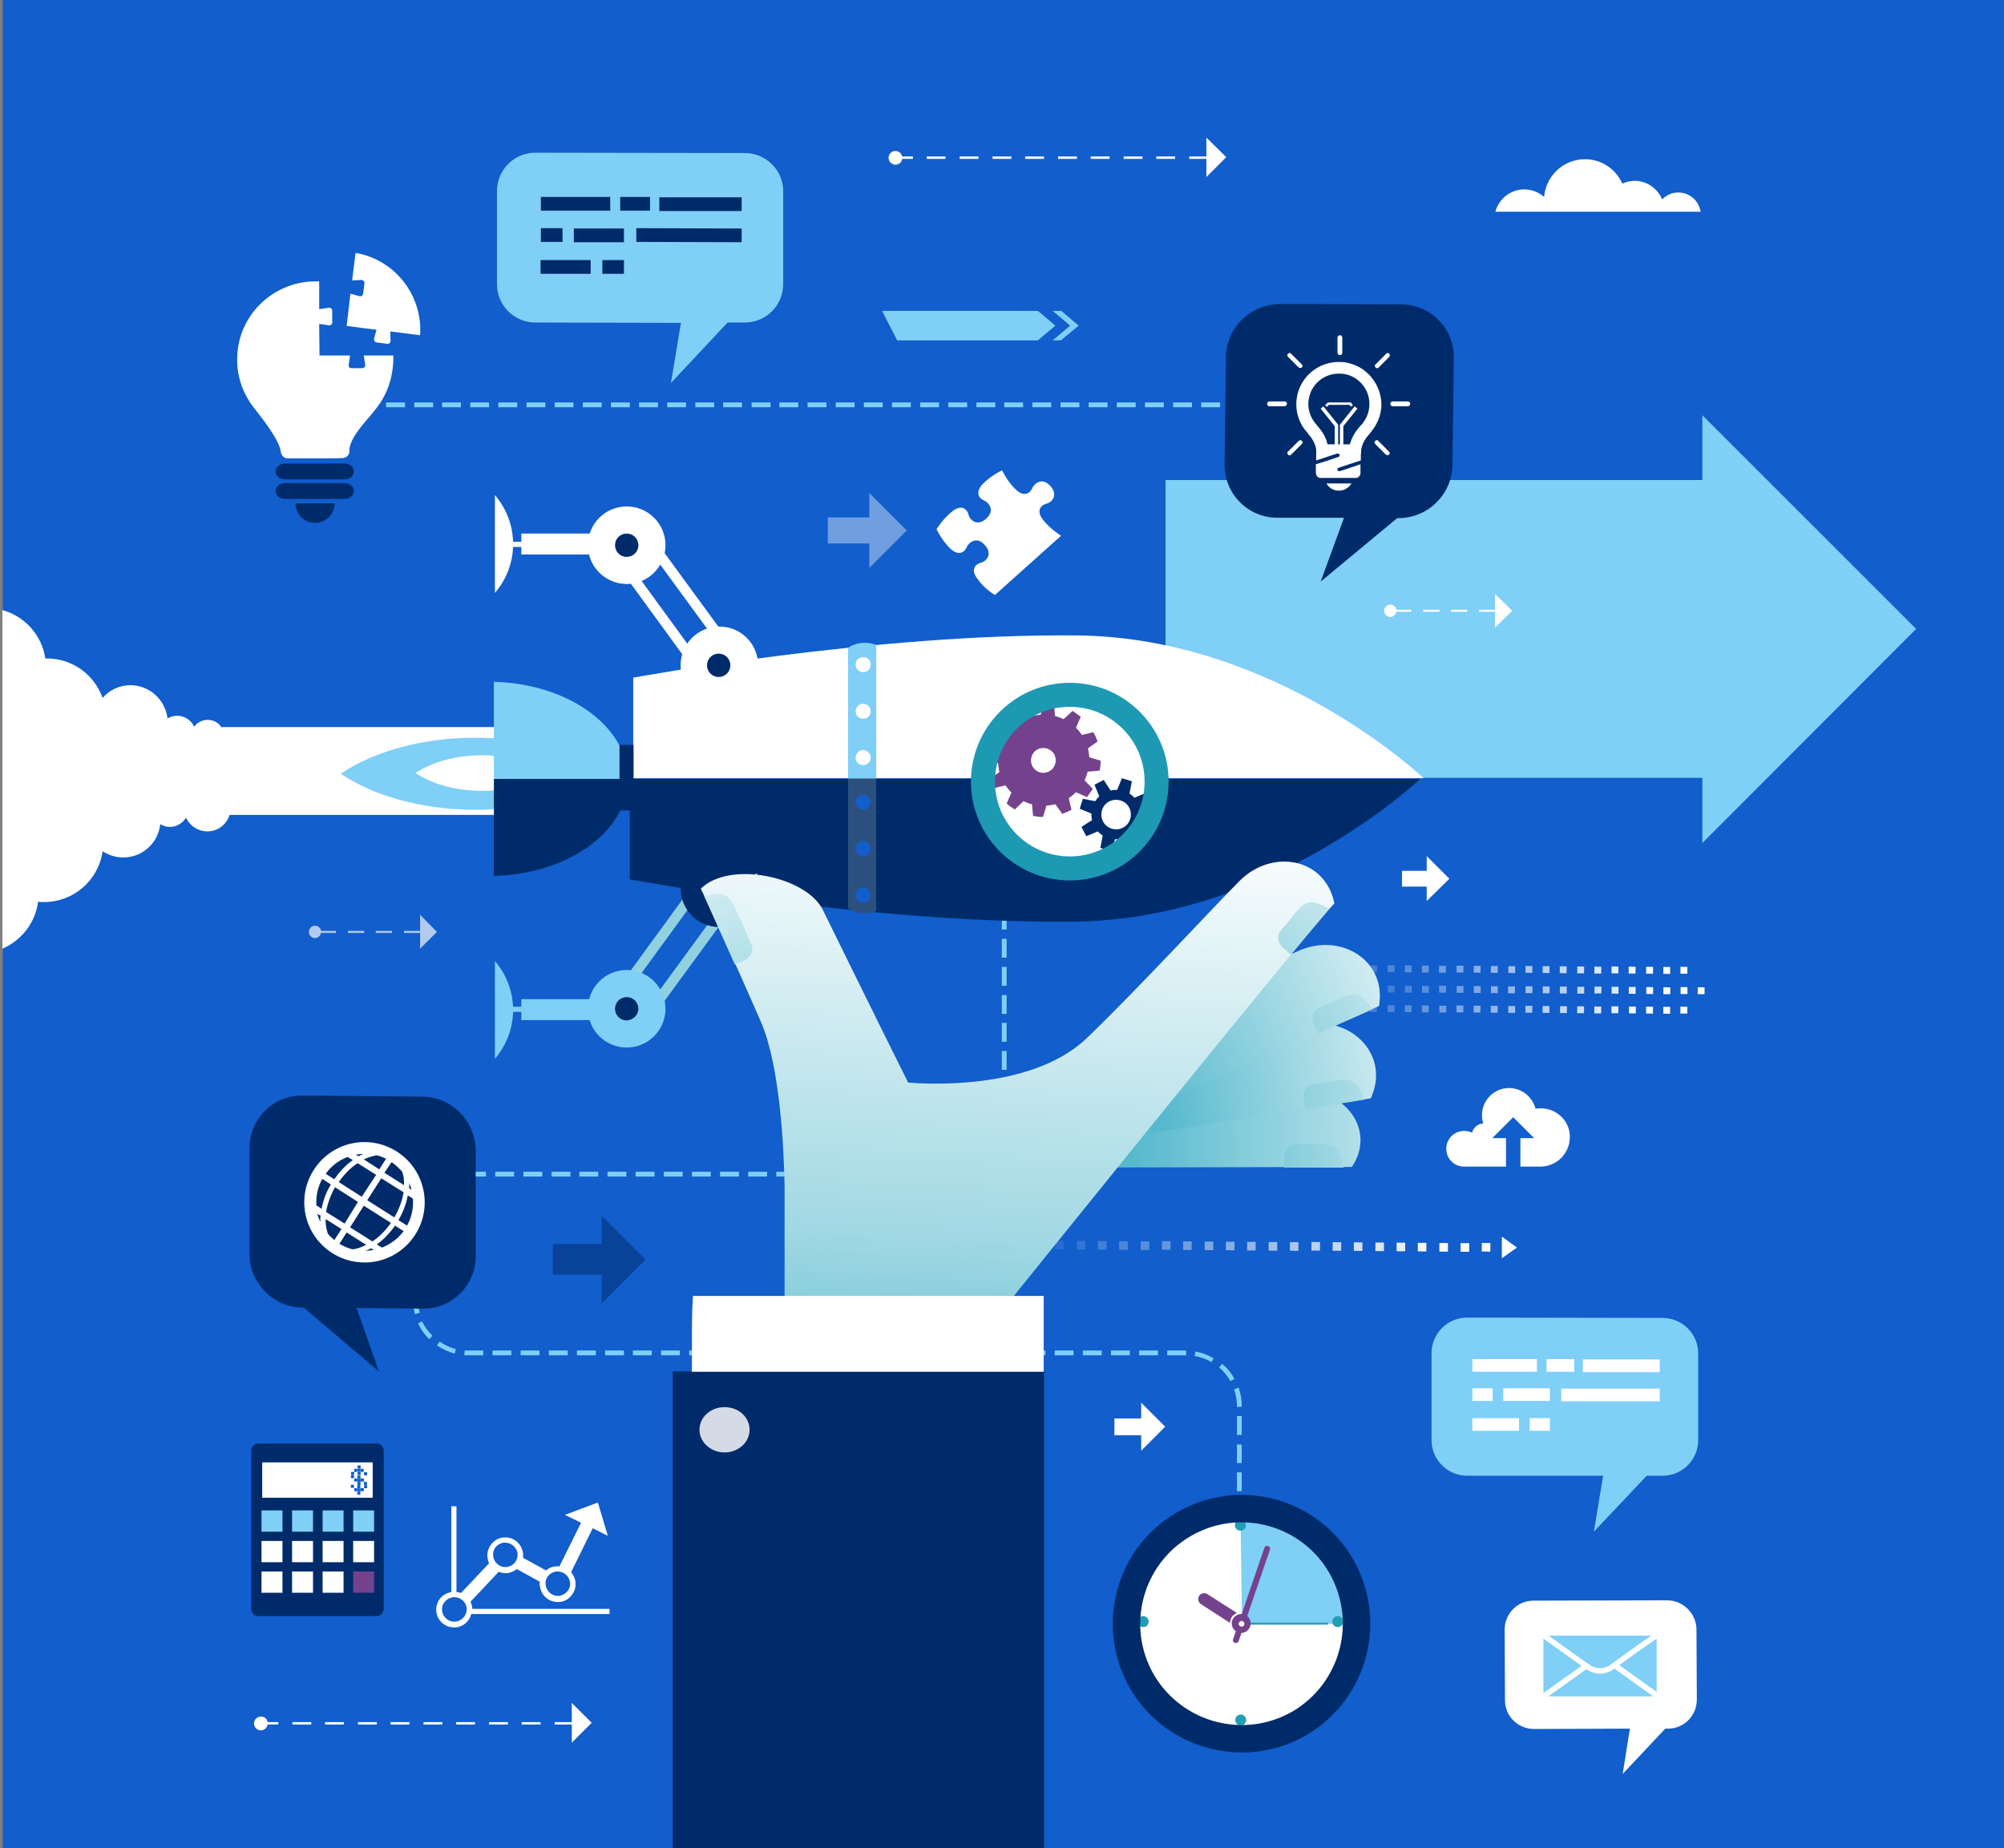 <?xml version="1.0" encoding="utf-8"?>
<!-- Generator: Adobe Illustrator 22.0.1, SVG Export Plug-In . SVG Version: 6.00 Build 0)  -->
<svg version="1.1" id="Vrstva_1" xmlns="http://www.w3.org/2000/svg" xmlns:xlink="http://www.w3.org/1999/xlink" x="0px" y="0px"
	 viewBox="0 0 583.9 538.6" style="enable-background:new 0 0 583.9 538.6;" xml:space="preserve">
<rect x="0" y="0" width="583.9" height="538.6" fill="#808080" stroke="none"/>
<style type="text/css">
	.st0{fill:#115ECC;}
	.st1{fill:#FFFFFF;}
	.st2{fill:#7FCFF7;}
	.st3{opacity:0.67;}
	.st4{opacity:0.4;fill:#FFFFFF;}
	.st5{opacity:0.52;fill:#002B6A;}
	.st6{opacity:5.000000e-02;fill:#FFFFFF;}
	.st7{opacity:0.1;fill:#FFFFFF;}
	.st8{opacity:0.15;fill:#FFFFFF;}
	.st9{opacity:0.2;fill:#FFFFFF;}
	.st10{opacity:0.25;fill:#FFFFFF;}
	.st11{opacity:0.3;fill:#FFFFFF;}
	.st12{opacity:0.35;fill:#FFFFFF;}
	.st13{opacity:0.45;fill:#FFFFFF;}
	.st14{opacity:0.5;fill:#FFFFFF;}
	.st15{opacity:0.55;fill:#FFFFFF;}
	.st16{opacity:0.6;fill:#FFFFFF;}
	.st17{opacity:0.65;fill:#FFFFFF;}
	.st18{opacity:0.7;fill:#FFFFFF;}
	.st19{opacity:0.75;fill:#FFFFFF;}
	.st20{opacity:0.8;fill:#FFFFFF;}
	.st21{opacity:0.85;fill:#FFFFFF;}
	.st22{opacity:0.9;fill:#FFFFFF;}
	.st23{opacity:0.95;fill:#FFFFFF;}
	.st24{fill:#002B6A;}
	.st25{fill:#74428D;}
	.st26{fill:none;stroke:#1D99B3;stroke-width:7;stroke-miterlimit:10;}
	.st27{fill:none;stroke:#FFFFFF;stroke-width:3;stroke-miterlimit:10;}
	.st28{fill:none;stroke:#91D1DF;stroke-width:3;stroke-miterlimit:10;}
	.st29{fill:url(#SVGID_1_);}
	.st30{fill:url(#SVGID_2_);}
	.st31{fill:url(#SVGID_3_);}
	.st32{fill:url(#SVGID_4_);}
	.st33{fill:url(#SVGID_5_);}
	.st34{fill:url(#SVGID_6_);}
	.st35{fill:url(#SVGID_7_);}
	.st36{fill:url(#SVGID_8_);}
	.st37{fill:url(#SVGID_9_);}
	.st38{opacity:0.83;fill:#FFFFFF;}
	.st39{fill:#2B507D;}
	.st40{fill:#2B9FBB;}
	.st41{fill:#239DB3;}
	.st42{fill:none;stroke:#002B6A;stroke-width:8;stroke-miterlimit:10;}
</style>
<rect x="0.8" y="-0.2" class="st0" width="583.2" height="538.8"/>
<path class="st1" d="M64.6,212.1c-0.8-1.4-2.3-2.3-4.1-2.3c-1.6,0-3.1,0.8-3.9,2c-0.9-1.9-2.8-3.2-5-3.2c-1,0-2,0.3-2.8,0.8
	c-0.6-5.4-5.2-9.7-10.8-9.7c-3.2,0-6.1,1.4-8.1,3.7c-2.4-6.7-8.7-11.5-16.3-11.5c-0.1,0-0.2,0-0.4,0c-1-6.8-6-12.3-12.5-14.1v42.8
	v12.7v43.2c5.5-2.4,9.6-7.5,10.4-13.7c0.6,0.1,1.1,0.1,1.7,0.1c8.7,0,15.9-6.4,17.1-14.8c1.7,1.1,3.8,1.8,6,1.8
	c5.6,0,10.2-4.2,10.8-9.7c0.8,0.5,1.8,0.8,2.8,0.8c2,0,3.7-1.1,4.7-2.7c1.1,2.4,3.5,4,6.2,4c3.1,0,5.6-2,6.5-4.8h79.8v-25.6H64.6z"
	/>
<polygon class="st2" points="558.3,183.3 496,121 496,139.9 339.6,139.9 339.6,226.7 496,226.7 496,245.7 "/>
<path class="st2" d="M361.8,475.6h-1.4v-5.5h1.4V475.6L361.8,475.6z M361.8,467.4h-1.4v-5.5h1.4V467.4L361.8,467.4z M361.8,459.2
	h-1.4v-5.5h1.4V459.2L361.8,459.2z M361.8,451h-1.4v-5.5h1.4V451L361.8,451z M361.8,442.8h-1.4v-5.5h1.4V442.8L361.8,442.8z
	 M361.8,434.6h-1.4v-5.5h1.4V434.6L361.8,434.6z M361.8,426.4h-1.4V421h1.4V426.4L361.8,426.4z M361.8,418.2h-1.4v-5.5h1.4V418.2
	L361.8,418.2z M361.8,410h-1.4v-0.2c0-1.7-0.3-3.3-0.8-4.9l1.3-0.5c0.6,1.7,0.9,3.5,0.9,5.4V410L361.8,410z M358.5,402.5
	c-0.9-1.5-2-2.9-3.3-4l0.9-1c1.5,1.2,2.7,2.7,3.6,4.4L358.5,402.5L358.5,402.5z M353,397c-1.5-0.9-3.2-1.5-4.9-1.8l0.2-1.3
	c1.9,0.3,3.7,1,5.3,2L353,397L353,397z M345.6,395h-5.5v-1.4h5.5V395L345.6,395z M337.4,395h-5.5v-1.4h5.5V395L337.4,395z
	 M329.2,395h-5.5v-1.4h5.5V395L329.2,395z M321,395h-5.5v-1.4h5.5V395L321,395z M312.8,395h-5.5v-1.4h5.5V395L312.8,395z M304.6,395
	h-5.5v-1.4h5.5V395L304.6,395z M296.4,395H291v-1.4h5.5V395L296.4,395z M288.2,395h-5.5v-1.4h5.5V395L288.2,395z M280,395h-5.5v-1.4
	h5.5V395L280,395z M271.8,395h-5.5v-1.4h5.5V395L271.8,395z M263.7,395h-5.5v-1.4h5.5V395L263.7,395z M255.5,395H250v-1.4h5.5V395
	L255.5,395z M247.3,395h-5.5v-1.4h5.5V395L247.3,395z M239.1,395h-5.5v-1.4h5.5V395L239.1,395z M230.9,395h-5.5v-1.4h5.5V395
	L230.9,395z M222.7,395h-5.5v-1.4h5.5V395L222.7,395z M214.5,395h-5.5v-1.4h5.5V395L214.5,395z M206.3,395h-5.5v-1.4h5.5V395
	L206.3,395z M198.1,395h-5.5v-1.4h5.5V395L198.1,395z M189.9,395h-5.5v-1.4h5.5V395L189.9,395z M181.8,395h-5.5v-1.4h5.5V395
	L181.8,395z M173.6,395h-5.5v-1.4h5.5V395L173.6,395z M165.4,395h-5.5v-1.4h5.5V395L165.4,395z M157.2,395h-5.5v-1.4h5.5V395
	L157.2,395z M149,395h-5.5v-1.4h5.5V395L149,395z M140.8,395h-4.3c-0.4,0-0.8,0-1.2,0l0.1-1.4c0.4,0,0.7,0,1.1,0h4.3V395L140.8,395z
	 M132.5,394.5c-1.8-0.5-3.6-1.3-5.2-2.4l0.8-1.1c1.4,1,3,1.7,4.7,2.2L132.5,394.5L132.5,394.5z M125.1,390.3
	c-1.4-1.3-2.5-2.9-3.3-4.6l1.2-0.6c0.7,1.6,1.8,3,3,4.2L125.1,390.3L125.1,390.3z M120.9,383c-0.4-1.4-0.5-2.7-0.5-4.2v-1.4h1.4v1.4
	c0,1.3,0.2,2.6,0.5,3.8L120.9,383L120.9,383z M121.7,374.7h-1.4v-5.5h1.4V374.7L121.7,374.7z M121.7,366.5h-1.4V361h1.4V366.5
	L121.7,366.5z M121.7,358.3h-1.4v-0.7c0-1.7,0.3-3.3,0.8-4.9l1.3,0.4c-0.5,1.5-0.7,3-0.7,4.5V358.3L121.7,358.3z M123.4,350.7
	l-1.2-0.6c0.9-1.7,2.1-3.2,3.5-4.5l0.9,1C125.3,347.8,124.3,349.2,123.4,350.7L123.4,350.7z M128.7,345.1l-0.7-1.2
	c1.6-1,3.4-1.7,5.3-2.1l0.3,1.3C131.8,343.5,130.2,344.2,128.7,345.1L128.7,345.1z M136.1,342.9l0-1.4c0.1,0,0.3,0,0.4,0h5.1v1.4
	h-5.1C136.4,342.9,136.3,342.9,136.1,342.9L136.1,342.9z M277.1,342.9h-1.8v-1.4h1.8c1.2,0,2.4-0.1,3.5-0.4l0.3,1.3
	C279.7,342.7,278.4,342.9,277.1,342.9L277.1,342.9z M272.6,342.9h-5.5v-1.4h5.5V342.9L272.6,342.9z M264.4,342.9H259v-1.4h5.5V342.9
	L264.4,342.9z M256.2,342.9h-5.5v-1.4h5.5V342.9L256.2,342.9z M248.1,342.9h-5.5v-1.4h5.5V342.9L248.1,342.9z M239.9,342.9h-5.5
	v-1.4h5.5V342.9L239.9,342.9z M231.7,342.9h-5.5v-1.4h5.5V342.9L231.7,342.9z M223.5,342.9H218v-1.4h5.5V342.9L223.5,342.9z
	 M215.3,342.9h-5.5v-1.4h5.5V342.9L215.3,342.9z M207.1,342.9h-5.5v-1.4h5.5V342.9L207.1,342.9z M198.9,342.9h-5.5v-1.4h5.5V342.9
	L198.9,342.9z M190.7,342.9h-5.5v-1.4h5.5V342.9L190.7,342.9z M182.5,342.9h-5.5v-1.4h5.5V342.9L182.5,342.9z M174.3,342.9h-5.5
	v-1.4h5.5V342.9L174.3,342.9z M166.2,342.9h-5.5v-1.4h5.5V342.9L166.2,342.9z M158,342.9h-5.5v-1.4h5.5V342.9L158,342.9z
	 M149.8,342.9h-5.5v-1.4h5.5V342.9L149.8,342.9z M283.6,341.5l-0.6-1.2c1.6-0.7,3-1.7,4.3-2.9l0.9,1
	C287,339.7,285.4,340.7,283.6,341.5L283.6,341.5z M290.2,336.2l-1.1-0.8c1-1.4,1.8-3,2.3-4.7l1.3,0.4
	C292.2,332.9,291.3,334.6,290.2,336.2L290.2,336.2z M293.2,328.3l-1.4-0.1c0-0.5,0.1-1,0.1-1.4v-4h1.4v4
	C293.3,327.2,293.3,327.8,293.2,328.3L293.2,328.3z M293.3,320h-1.4v-5.5h1.4V320L293.3,320z M293.3,311.8h-1.4v-5.5h1.4V311.8
	L293.3,311.8z M293.3,303.6h-1.4v-5.5h1.4V303.6L293.3,303.6z M293.3,295.5h-1.4V290h1.4V295.5L293.3,295.5z M293.3,287.3h-1.4v-5.5
	h1.4V287.3L293.3,287.3z M293.3,279.1h-1.4v-5.5h1.4V279.1L293.3,279.1z M293.3,270.9h-1.4v-5.5h1.4V270.9L293.3,270.9z
	 M293.3,262.7h-1.4v-5.5h1.4V262.7L293.3,262.7z M293.3,254.5h-1.4V249h1.4V254.5L293.3,254.5z M293.3,246.3h-1.4v-5.5h1.4V246.3
	L293.3,246.3z M293.3,238.1h-1.4v-5.5h1.4V238.1L293.3,238.1z M293.3,229.9h-1.4v-5.5h1.4V229.9L293.3,229.9z M293.4,221.8l-1.4-0.2
	c0.2-1.9,0.8-3.7,1.7-5.4l1.2,0.6C294.1,218.4,293.6,220.1,293.4,221.8L293.4,221.8z M296.3,214.7l-1.1-0.8c1.2-1.5,2.5-2.8,4.2-3.9
	l0.7,1.1C298.6,212.1,297.3,213.3,296.3,214.7L296.3,214.7z M302.4,209.9l-0.5-1.3c1.8-0.7,3.6-1.2,5.5-1.2l0.1,1.4
	C305.7,208.8,304,209.2,302.4,209.9L302.4,209.9z M356.6,208.8h-5.5v-1.4h5.5V208.8L356.6,208.8z M348.4,208.8h-5.5v-1.4h5.5V208.8
	L348.4,208.8z M340.2,208.8h-5.5v-1.4h5.5V208.8L340.2,208.8z M332,208.8h-5.5v-1.4h5.5V208.8L332,208.8z M323.8,208.8h-5.5v-1.4
	h5.5V208.8L323.8,208.8z M315.6,208.8h-5.5v-1.4h5.5V208.8L315.6,208.8z M359.4,208.5l-0.2-1.3c1.7-0.3,3.4-0.9,4.9-1.7l0.7,1.2
	C363.1,207.6,361.3,208.2,359.4,208.5L359.4,208.5z M367.1,205l-0.9-1c1.3-1.1,2.5-2.5,3.4-4l1.2,0.7
	C369.8,202.3,368.5,203.8,367.1,205L367.1,205z M371.9,198.1l-1.3-0.5c0.6-1.6,0.9-3.3,0.9-5v-0.1h1.4v0.1
	C372.9,194.5,372.6,196.3,371.9,198.1L371.9,198.1z M372.9,189.8h-1.4v-5.5h1.4V189.8L372.9,189.8z M372.9,181.6h-1.4v-5.5h1.4
	V181.6L372.9,181.6z M372.9,173.4h-1.4V168h1.4V173.4L372.9,173.4z M372.9,165.2h-1.4v-5.5h1.4V165.2L372.9,165.2z M372.9,157h-1.4
	v-5.5h1.4V157L372.9,157z M372.9,148.8h-1.4v-5.5h1.4V148.8L372.9,148.8z M372.9,140.7h-1.4v-5.5h1.4V140.7L372.9,140.7z
	 M371.5,132.5c-0.1-1.7-0.5-3.4-1.2-5l1.2-0.6c0.8,1.7,1.2,3.6,1.4,5.5L371.5,132.5L371.5,132.5z M369,125.2c-1-1.4-2.2-2.7-3.6-3.7
	l0.8-1.1c1.5,1.1,2.9,2.5,4,4.1L369,125.2L369,125.2z M363.1,120.1c-1.6-0.8-3.3-1.2-5-1.4l0.1-1.4c1.9,0.2,3.7,0.7,5.5,1.5
	L363.1,120.1L363.1,120.1z M355.5,118.7H350v-1.4h5.5V118.7L355.5,118.7z M347.3,118.7h-5.5v-1.4h5.5V118.7L347.3,118.7z
	 M339.1,118.7h-5.5v-1.4h5.5V118.7L339.1,118.7z M330.9,118.7h-5.5v-1.4h5.5V118.7L330.9,118.7z M322.7,118.7h-5.5v-1.4h5.5V118.7
	L322.7,118.7z M314.5,118.7h-5.5v-1.4h5.5V118.7L314.5,118.7z M306.3,118.7h-5.5v-1.4h5.5V118.7L306.3,118.7z M298.1,118.7h-5.5
	v-1.4h5.5V118.7L298.1,118.7z M290,118.7h-5.5v-1.4h5.5V118.7L290,118.7z M281.8,118.7h-5.5v-1.4h5.5V118.7L281.8,118.7z
	 M273.6,118.7h-5.5v-1.4h5.5V118.7L273.6,118.7z M265.4,118.7h-5.5v-1.4h5.5V118.7L265.4,118.7z M257.2,118.7h-5.5v-1.4h5.5V118.7
	L257.2,118.7z M249,118.7h-5.5v-1.4h5.5V118.7L249,118.7z M240.8,118.7h-5.5v-1.4h5.5V118.7L240.8,118.7z M232.6,118.7h-5.5v-1.4
	h5.5V118.7L232.6,118.7z M224.4,118.7H219v-1.4h5.5V118.7L224.4,118.7z M216.2,118.7h-5.5v-1.4h5.5V118.7L216.2,118.7z M208.1,118.7
	h-5.5v-1.4h5.5V118.7L208.1,118.7z M199.9,118.7h-5.5v-1.4h5.5V118.7L199.9,118.7z M191.7,118.7h-5.5v-1.4h5.5V118.7L191.7,118.7z
	 M183.5,118.7H178v-1.4h5.5V118.7L183.5,118.7z M175.3,118.7h-5.5v-1.4h5.5V118.7L175.3,118.7z M167.1,118.7h-5.5v-1.4h5.5V118.7
	L167.1,118.7z M158.9,118.7h-5.5v-1.4h5.5V118.7L158.9,118.7z M150.7,118.7h-5.5v-1.4h5.5V118.7L150.7,118.7z M142.5,118.7h-5.5
	v-1.4h5.5V118.7L142.5,118.7z M134.3,118.7h-5.5v-1.4h5.5V118.7L134.3,118.7z M126.2,118.7h-5.5v-1.4h5.5V118.7L126.2,118.7z
	 M118,118.7h-5.5v-1.4h5.5V118.7L118,118.7z M109.8,118.7h-5.5v-1.4h5.5V118.7L109.8,118.7z M101.6,118.7h-5.5v-1.4h5.5V118.7
	L101.6,118.7z"/>
<path class="st2" d="M145.8,215.3c-2.4-0.2-4.8-0.3-7.3-0.3c-15.7,0-29.8,4.1-39.2,10.5c9.4,6.4,23.5,10.5,39.2,10.5
	c2.5,0,4.9-0.1,7.3-0.3V215.3z"/>
<path class="st1" d="M144.3,220.3c-1.2-0.1-2.4-0.2-3.6-0.2c-7.9,0-14.9,2-19.6,5.2c4.7,3.2,11.7,5.2,19.6,5.2
	c1.2,0,2.5-0.1,3.6-0.2V220.3z"/>
<g>
	<polygon class="st2" points="302.4,90.6 302.4,90.6 257,90.6 261.4,99.2 302.4,99.2 307.5,94.9 	"/>
	<polygon class="st2" points="309.2,90.6 309.1,90.6 306.7,90.6 311.8,94.9 306.7,99.2 309.1,99.2 314.3,94.9 	"/>
</g>
<g>
	<g>
		<rect x="406.5" y="177.7" class="st1" width="4.7" height="0.6"/>
		<rect x="414.7" y="177.7" class="st1" width="4.7" height="0.6"/>
		<rect x="422.8" y="177.7" class="st1" width="4.7" height="0.6"/>
		<rect x="431" y="177.7" class="st1" width="4.7" height="0.6"/>
		<polygon class="st1" points="435.6,173.1 435.6,182.9 440.6,178 		"/>
	</g>
	<path class="st1" d="M405.1,179.8c-1,0-1.8-0.8-1.8-1.8c0-1,0.8-1.8,1.8-1.8c1,0,1.8,0.8,1.8,1.8C406.8,179,406,179.8,405.1,179.8z
		"/>
</g>
<g class="st3">
	<g>
		<rect x="93.2" y="271.3" class="st1" width="4.7" height="0.6"/>
		<rect x="101.4" y="271.3" class="st1" width="4.7" height="0.6"/>
		<rect x="109.5" y="271.3" class="st1" width="4.7" height="0.6"/>
		<rect x="117.7" y="271.3" class="st1" width="4.7" height="0.6"/>
		<polygon class="st1" points="122.4,266.6 122.4,276.5 127.3,271.6 		"/>
	</g>
	<path class="st1" d="M91.8,273.4c-1,0-1.8-0.8-1.8-1.8c0-1,0.8-1.8,1.8-1.8c1,0,1.8,0.8,1.8,1.8C93.5,272.6,92.7,273.4,91.8,273.4z
		"/>
</g>
<polygon class="st4" points="253.3,165.5 264.2,154.6 253.3,143.7 253.3,150.8 241.2,150.8 241.2,158.4 253.3,158.4 "/>
<polygon class="st1" points="415.7,262.6 422.3,256.1 415.7,249.5 415.7,253.8 408.5,253.8 408.5,258.4 415.7,258.4 "/>
<polygon class="st5" points="175.3,379.9 188.1,367.1 175.3,354.3 175.3,362.6 161.1,362.6 161.1,371.5 175.3,371.5 "/>
<polygon class="st1" points="332.5,422.8 339.5,415.8 332.5,408.8 332.5,413.4 324.7,413.4 324.7,418.3 332.5,418.3 "/>
<g>
	<g>
		
			<rect x="384.2" y="292.9" transform="matrix(5.299919e-03 -1 1 5.299919e-03 89.276 677.493)" class="st6" width="2" height="2"/>
		
			<rect x="389.2" y="292.9" transform="matrix(5.981405e-03 -1 1 5.981405e-03 93.979 682.341)" class="st7" width="2" height="2"/>
		
			<rect x="394.2" y="292.9" transform="matrix(5.334073e-03 -1 1 5.334073e-03 99.199 687.583)" class="st8" width="2" height="2"/>
		
			<rect x="399.2" y="292.9" transform="matrix(5.300099e-03 -1 1 5.300099e-03 104.18 692.642)" class="st9" width="2" height="2"/>
		
			<rect x="404.3" y="293" transform="matrix(4.962016e-03 -1 1 4.962016e-03 109.285 697.791)" class="st10" width="2" height="2"/>
		
			<rect x="409.3" y="293" transform="matrix(5.634403e-03 -1 1 5.634403e-03 113.981 702.641)" class="st11" width="2" height="2"/>
		
			<rect x="414.3" y="293" transform="matrix(5.979798e-03 -1 1 5.979798e-03 118.805 707.589)" class="st12" width="2" height="2"/>
		
			<rect x="419.3" y="293.1" transform="matrix(5.641874e-03 -1 1 5.641874e-03 123.912 712.739)" class="st4" width="2" height="2"/>
		
			<rect x="424.4" y="293.1" transform="matrix(4.960189e-03 -1 1 4.960189e-03 129.167 717.99)" class="st13" width="2" height="2"/>
		
			<rect x="429.4" y="293.1" transform="matrix(5.975516e-03 -1 1 5.975516e-03 133.703 722.74)" class="st14" width="2" height="2"/>
		
			<rect x="434.4" y="293.1" transform="matrix(5.637955e-03 -1 1 5.637955e-03 138.814 727.889)" class="st15" width="2" height="2"/>
		
			<rect x="439.4" y="293.2" transform="matrix(5.636008e-03 -1 1 5.636008e-03 143.782 732.939)" class="st16" width="2" height="2"/>
		
			<rect x="444.5" y="293.2" transform="matrix(5.299919e-03 -1 1 5.299919e-03 148.897 738.09)" class="st17" width="2" height="2"/>
		
			<rect x="449.5" y="293.2" transform="matrix(5.637923e-03 -1 1 5.637923e-03 153.715 743.039)" class="st18" width="2" height="2"/>
		
			<rect x="454.5" y="293.3" transform="matrix(4.960189e-03 -1 1 4.960189e-03 158.989 748.289)" class="st19" width="2" height="2"/>
		
			<rect x="459.5" y="293.3" transform="matrix(5.334073e-03 -1 1 5.334073e-03 163.788 753.227)" class="st20" width="2" height="2"/>
		
			<rect x="464.5" y="293.3" transform="matrix(5.636008e-03 -1 1 5.636008e-03 168.616 758.187)" class="st21" width="2" height="2"/>
		
			<rect x="469.6" y="293.3" transform="matrix(5.643446e-03 -1 1 5.643446e-03 173.579 763.235)" class="st22" width="2" height="2"/>
		
			<rect x="474.6" y="293.4" transform="matrix(4.995891e-03 -1 1 4.995891e-03 178.853 768.477)" class="st23" width="2" height="2"/>
		
			<rect x="479.6" y="293.4" transform="matrix(5.637731e-03 -1 1 5.637731e-03 183.515 773.336)" class="st1" width="2" height="2"/>
		
			<rect x="484.6" y="293.4" transform="matrix(5.636008e-03 -1 1 5.636008e-03 188.484 778.386)" class="st1" width="2" height="2"/>
		
			<rect x="489.7" y="293.4" transform="matrix(5.641439e-03 -1 1 5.641439e-03 193.448 783.434)" class="st1" width="2" height="2"/>
	</g>
	<g>
		
			<rect x="384.2" y="281.2" transform="matrix(6.656783e-03 -1 1 6.656783e-03 100.373 665.552)" class="st6" width="2" height="2"/>
		
			<rect x="389.2" y="281.3" transform="matrix(5.332261e-03 -1 1 5.332261e-03 105.849 670.977)" class="st7" width="2" height="2"/>
		
			<rect x="394.2" y="281.3" transform="matrix(5.979373e-03 -1 1 5.979373e-03 110.561 675.844)" class="st8" width="2" height="2"/>
		
			<rect x="399.2" y="281.3" transform="matrix(5.639838e-03 -1 1 5.639838e-03 115.662 680.99)" class="st9" width="2" height="2"/>
		
			<rect x="404.3" y="281.4" transform="matrix(5.300070e-03 -1 1 5.300070e-03 120.767 686.135)" class="st10" width="2" height="2"/>
		
			<rect x="409.3" y="281.4" transform="matrix(5.979576e-03 -1 1 5.979576e-03 125.457 690.991)" class="st11" width="2" height="2"/>
		
			<rect x="414.3" y="281.4" transform="matrix(5.303522e-03 -1 1 5.303522e-03 130.702 696.234)" class="st12" width="2" height="2"/>
		
			<rect x="419.3" y="281.4" transform="matrix(4.656013e-03 -1 1 4.656013e-03 135.942 701.468)" class="st4" width="2" height="2"/>
		
			<rect x="424.4" y="281.5" transform="matrix(4.313379e-03 -1 1 4.313379e-03 141.058 706.615)" class="st13" width="2" height="2"/>
		
			<rect x="429.4" y="281.5" transform="matrix(5.332201e-03 -1 1 5.332201e-03 145.595 711.375)" class="st14" width="2" height="2"/>
		
			<rect x="434.4" y="281.5" transform="matrix(6.317202e-03 -1 1 6.317202e-03 150.137 716.144)" class="st15" width="2" height="2"/>
		
			<rect x="439.4" y="281.6" transform="matrix(5.636008e-03 -1 1 5.636008e-03 155.399 721.388)" class="st16" width="2" height="2"/>
		
			<rect x="444.5" y="281.6" transform="matrix(5.332080e-03 -1 1 5.332080e-03 160.501 726.524)" class="st17" width="2" height="2"/>
		
			<rect x="449.5" y="281.6" transform="matrix(5.639647e-03 -1 1 5.639647e-03 165.331 731.485)" class="st18" width="2" height="2"/>
		
			<rect x="454.5" y="281.6" transform="matrix(5.671885e-03 -1 1 5.671885e-03 170.283 736.526)" class="st19" width="2" height="2"/>
		
			<rect x="459.5" y="281.7" transform="matrix(5.637923e-03 -1 1 5.637923e-03 175.265 741.586)" class="st20" width="2" height="2"/>
		
			<rect x="464.5" y="281.7" transform="matrix(5.636008e-03 -1 1 5.636008e-03 180.233 746.635)" class="st21" width="2" height="2"/>
		
			<rect x="469.6" y="281.7" transform="matrix(5.639779e-03 -1 1 5.639779e-03 185.198 751.684)" class="st22" width="2" height="2"/>
		
			<rect x="474.6" y="281.7" transform="matrix(5.639850e-03 -1 1 5.639850e-03 190.164 756.734)" class="st23" width="2" height="2"/>
		
			<rect x="479.6" y="281.8" transform="matrix(4.956926e-03 -1 1 4.956926e-03 195.459 761.979)" class="st1" width="2" height="2"/>
		
			<rect x="484.6" y="281.8" transform="matrix(5.636008e-03 -1 1 5.636008e-03 200.101 766.835)" class="st1" width="2" height="2"/>
		
			<rect x="489.7" y="281.8" transform="matrix(5.298299e-03 -1 1 5.298299e-03 205.232 771.98)" class="st1" width="2" height="2"/>
	</g>
	<g>
		
			<rect x="389.2" y="287.2" transform="matrix(5.979373e-03 -1 1 5.979373e-03 99.725 676.669)" class="st6" width="2" height="2"/>
		
			<rect x="394.2" y="287.2" transform="matrix(5.332080e-03 -1 1 5.332080e-03 104.945 681.906)" class="st7" width="2" height="2"/>
		
			<rect x="399.3" y="287.2" transform="matrix(5.639616e-03 -1 1 5.639616e-03 109.79 686.867)" class="st8" width="2" height="2"/>
		
			<rect x="404.3" y="287.3" transform="matrix(4.960384e-03 -1 1 4.960384e-03 115.032 692.114)" class="st9" width="2" height="2"/>
		
			<rect x="409.3" y="287.3" transform="matrix(4.992635e-03 -1 1 4.992635e-03 119.989 697.154)" class="st10" width="2" height="2"/>
		
			<rect x="414.3" y="287.3" transform="matrix(5.979576e-03 -1 1 5.979576e-03 124.551 701.917)" class="st11" width="2" height="2"/>
		
			<rect x="419.4" y="287.3" transform="matrix(5.977342e-03 -1 1 5.977342e-03 129.516 706.967)" class="st12" width="2" height="2"/>
		
			<rect x="424.4" y="287.4" transform="matrix(5.330270e-03 -1 1 5.330270e-03 134.755 712.205)" class="st4" width="2" height="2"/>
		
			<rect x="429.4" y="287.4" transform="matrix(4.960189e-03 -1 1 4.960189e-03 139.883 717.362)" class="st13" width="2" height="2"/>
		
			<rect x="434.4" y="287.4" transform="matrix(6.288937e-03 -1 1 6.288937e-03 144.277 722.025)" class="st14" width="2" height="2"/>
		
			<rect x="439.4" y="287.4" transform="matrix(5.303397e-03 -1 1 5.303397e-03 149.673 727.361)" class="st15" width="2" height="2"/>
		
			<rect x="444.5" y="287.5" transform="matrix(5.639440e-03 -1 1 5.639440e-03 154.492 732.314)" class="st16" width="2" height="2"/>
		
			<rect x="449.5" y="287.5" transform="matrix(5.299974e-03 -1 1 5.299974e-03 159.612 737.463)" class="st17" width="2" height="2"/>
		
			<rect x="454.5" y="287.5" transform="matrix(5.637923e-03 -1 1 5.637923e-03 164.427 742.414)" class="st18" width="2" height="2"/>
		
			<rect x="459.5" y="287.6" transform="matrix(4.994332e-03 -1 1 4.994332e-03 169.69 747.65)" class="st19" width="2" height="2"/>
		
			<rect x="464.6" y="287.6" transform="matrix(5.335671e-03 -1 1 5.335671e-03 174.501 752.6)" class="st20" width="2" height="2"/>
		
			<rect x="469.6" y="287.6" transform="matrix(5.300132e-03 -1 1 5.300132e-03 179.486 757.66)" class="st21" width="2" height="2"/>
		
			<rect x="474.6" y="287.6" transform="matrix(5.979373e-03 -1 1 5.979373e-03 184.132 762.512)" class="st22" width="2" height="2"/>
		
			<rect x="479.6" y="287.7" transform="matrix(5.637731e-03 -1 1 5.637731e-03 189.261 767.661)" class="st23" width="2" height="2"/>
		
			<rect x="484.6" y="287.7" transform="matrix(5.299919e-03 -1 1 5.299919e-03 194.391 772.809)" class="st1" width="2" height="2"/>
		
			<rect x="489.7" y="287.7" transform="matrix(5.332400e-03 -1 1 5.332400e-03 199.345 777.85)" class="st1" width="2" height="2"/>
		
			<rect x="494.7" y="287.7" transform="matrix(5.639890e-03 -1 1 5.639890e-03 204.161 782.81)" class="st1" width="2" height="2"/>
	</g>
</g>
<g>
	
		<rect x="301.3" y="361.6" transform="matrix(5.903895e-03 -1 1 5.903895e-03 -62.12 663.219)" class="st6" width="2.5" height="2.5"/>
	
		<rect x="307.5" y="361.6" transform="matrix(5.630851e-03 -1 1 5.630851e-03 -55.893 669.566)" class="st7" width="2.5" height="2.5"/>
	
		<rect x="313.7" y="361.7" transform="matrix(5.876436e-03 -1 1 5.876436e-03 -49.824 675.724)" class="st8" width="2.5" height="2.5"/>
	
		<rect x="319.9" y="361.7" transform="matrix(5.108981e-03 -1 1 5.108981e-03 -43.435 682.252)" class="st9" width="2.5" height="2.5"/>
	
		<rect x="326.1" y="361.7" transform="matrix(5.107578e-03 -1 1 5.107578e-03 -37.287 688.5)" class="st10" width="2.5" height="2.5"/>
	
		<rect x="332.3" y="361.8" transform="matrix(5.353243e-03 -1 1 5.353243e-03 -31.221 694.658)" class="st11" width="2.5" height="2.5"/>
	
		<rect x="338.6" y="361.8" transform="matrix(5.876436e-03 -1 1 5.876436e-03 -25.25 700.714)" class="st12" width="2.5" height="2.5"/>
	
		<rect x="344.8" y="361.8" transform="matrix(5.627759e-03 -1 1 5.627759e-03 -19.021 707.052)" class="st4" width="2.5" height="2.5"/>
	
		<rect x="351" y="361.9" transform="matrix(4.832984e-03 -1 1 4.832984e-03 -12.597 713.59)" class="st13" width="2.5" height="2.5"/>
	
		<rect x="357.2" y="361.9" transform="matrix(5.627914e-03 -1 1 5.627914e-03 -6.731 719.546)" class="st14" width="2.5" height="2.5"/>
	
		<rect x="363.4" y="361.9" transform="matrix(5.905517e-03 -1 1 5.905517e-03 -0.687 725.693)" class="st15" width="2.5" height="2.5"/>
	
		<rect x="369.6" y="362" transform="matrix(4.832984e-03 -1 1 4.832984e-03 5.853 732.332)" class="st16" width="2.5" height="2.5"/>
	
		<rect x="375.8" y="362" transform="matrix(5.902275e-03 -1 1 5.902275e-03 11.601 738.19)" class="st17" width="2.5" height="2.5"/>
	
		<rect x="382.1" y="362.1" transform="matrix(5.903920e-03 -1 1 5.903920e-03 17.744 744.436)" class="st18" width="2.5" height="2.5"/>
	
		<rect x="388.3" y="362.1" transform="matrix(5.379218e-03 -1 1 5.379218e-03 24.092 750.875)" class="st19" width="2.5" height="2.5"/>
	
		<rect x="394.5" y="362.1" transform="matrix(5.655235e-03 -1 1 5.655235e-03 30.129 757.021)" class="st20" width="2.5" height="2.5"/>
	
		<rect x="400.7" y="362.2" transform="matrix(5.377866e-03 -1 1 5.377866e-03 36.385 763.372)" class="st21" width="2.5" height="2.5"/>
	
		<rect x="406.9" y="362.2" transform="matrix(4.806865e-03 -1 1 4.806865e-03 42.763 769.826)" class="st22" width="2.5" height="2.5"/>
	
		<rect x="413.1" y="362.2" transform="matrix(5.624800e-03 -1 1 5.624800e-03 48.576 775.776)" class="st23" width="2.5" height="2.5"/>
	
		<rect x="419.3" y="362.3" transform="matrix(5.353243e-03 -1 1 5.353243e-03 54.835 782.123)" class="st1" width="2.5" height="2.5"/>
	
		<rect x="425.5" y="362.3" transform="matrix(5.902248e-03 -1 1 5.902248e-03 60.749 788.168)" class="st1" width="2.5" height="2.5"/>
	
		<rect x="431.8" y="362.3" transform="matrix(5.078725e-03 -1 1 5.078725e-03 67.247 794.717)" class="st1" width="2.5" height="2.5"/>
	<polygon class="st1" points="442,363.6 437.6,366.7 437.6,360.4 	"/>
</g>
<g>
	<g>
		<rect x="94.7" y="501.9" class="st1" width="5.5" height="0.7"/>
		<rect x="113.8" y="501.9" class="st1" width="5.5" height="0.7"/>
		<rect x="104.3" y="501.9" class="st1" width="5.5" height="0.7"/>
		<rect x="75.6" y="501.9" class="st1" width="5.5" height="0.7"/>
		<rect x="85.2" y="501.9" class="st1" width="5.5" height="0.7"/>
		<rect x="152" y="501.9" class="st1" width="5.5" height="0.7"/>
		<rect x="142.5" y="501.9" class="st1" width="5.5" height="0.7"/>
		<rect x="132.9" y="501.9" class="st1" width="5.5" height="0.7"/>
		<rect x="123.4" y="501.9" class="st1" width="5.5" height="0.7"/>
		<polygon class="st1" points="172.4,502.1 166.6,496.3 166.6,501.9 161.6,501.9 161.6,502.6 166.6,502.6 166.6,507.9 		"/>
	</g>
	<path class="st1" d="M78,502.3c0,1.1-0.9,2-2,2c-1.1,0-2-0.9-2-2c0-1.1,0.9-2,2-2C77.1,500.2,78,501.1,78,502.3z"/>
</g>
<g>
	
		<rect x="438.7" y="373.9" transform="matrix(4.190101e-02 -0.999 0.999 4.190101e-02 30.86 845.127)" class="st1" width="34.8" height="65.2"/>
	<path class="st2" d="M484.4,384.1l-56.9-0.1c-5.8,0-10.4,4.7-10.4,10.4l0,25.3c0,5.8,4.7,10.4,10.4,10.4l39.6,0l-2.7,16.3
		l15.4-16.3l4.6,0c5.8,0,10.4-4.7,10.4-10.4l0-25.3C494.8,388.8,490.2,384.1,484.4,384.1z M450.6,396.1l8.1,0l0,3.7l-8.1,0
		L450.6,396.1z M429,396.1l18.8,0l0,3.7l-18.8,0L429,396.1z M429,404.6l5.9,0l0,3.7l-5.9,0L429,404.6z M442.6,417l-13.6,0l0-3.7
		l13.6,0L442.6,417z M451.6,417l-5.9,0l0-3.7l5.9,0L451.6,417z M451.6,408.3l-13.6,0l0-3.7l13.6,0L451.6,408.3z M483.6,408.4
		l-28.7,0l0-3.7l28.7,0L483.6,408.4z M483.6,399.9l-22.4,0l0-3.7l22.4,0L483.6,399.9z"/>
</g>
<rect x="167.9" y="33.6" transform="matrix(4.276155e-02 -0.999 0.999 4.276155e-02 110.124 252.069)" class="st24" width="37.3" height="69.9"/>
<path class="st2" d="M217,44.6l-61-0.1c-6.2,0-11.2,5-11.2,11.2l0,27.1c0,6.2,5,11.2,11.2,11.2l42.4,0.1l-2.9,17.5L212,94l5,0
	c6.2,0,11.2-5,11.2-11.2l0-27.1C228.2,49.6,223.2,44.6,217,44.6z M180.7,57.4l8.7,0l0,4l-8.7,0L180.7,57.4z M157.6,57.4l20.2,0l0,4
	l-20.2,0L157.6,57.4z M157.6,66.5l6.3,0l0,4l-6.3,0L157.6,66.5z M172.1,79.8l-14.6,0l0-4l14.6,0L172.1,79.8z M181.8,79.8l-6.3,0l0-4
	l6.3,0L181.8,79.8z M181.8,70.6l-14.6,0l0-4l14.6,0L181.8,70.6z M216.1,70.6l-30.7-0.1l0-4l30.7,0.1L216.1,70.6z M216.1,61.5l-24,0
	l0-4l24,0L216.1,61.5z"/>
<g>
	<path class="st24" d="M123.1,319.6l-35-0.3c-8.5-0.1-15.4,6.8-15.4,15.3l0,30.9c0,8.5,7,15.5,15.4,15.6l0.4,0l21.9,18.6l-6.5-18.5
		l19.3,0.2c8.5,0.1,15.4-6.8,15.4-15.3l0-30.9C138.5,326.7,131.6,319.7,123.1,319.6z"/>
	<path class="st1" d="M115.6,335.6c-8.2-5.2-19-2.8-24.2,5.4c-5.2,8.2-2.8,19,5.4,24.2c8.2,5.2,19,2.8,24.2-5.4
		C126.2,351.7,123.8,340.8,115.6,335.6z M105.9,336.3c-0.5,0.2-1,0.4-1.4,0.7l-0.8-0.5C104.5,336.4,105.2,336.3,105.9,336.3z
		 M101.3,337.2l1.5,0.9c-2,1.4-3.8,3.3-5.4,5.6l-2.5-1.6C96.5,339.8,98.8,338.1,101.3,337.2z M93.9,343.6l2.5,1.6
		c-1.4,2.3-2.3,4.8-2.7,7.1l-1.5-1C92,348.8,92.5,346.1,93.9,343.6z M92.5,353.8l0.9,0.5c-0.1,0.6-0.1,1.2,0,1.8
		C93,355.5,92.7,354.7,92.5,353.8z M97.4,361.4c-0.7-0.6-1.4-1.2-1.9-1.9c-0.4-1.3-0.7-2.7-0.6-4.2l4.6,2.9L97.4,361.4z
		 M100.4,356.6l-5.4-3.4c0.4-2.3,1.3-4.8,2.6-7.2l6.7,4.3L100.4,356.6z M105.4,348.8l-6.7-4.3c1.6-2.3,3.5-4.2,5.5-5.5l5.4,3.4
		L105.4,348.8z M110.5,340.8l-4.5-2.9c1.3-0.6,2.6-1,3.8-1.2c0.9,0.2,1.8,0.6,2.7,1L110.5,340.8z M120.3,349.3
		c0.2,2.7-0.3,5.4-1.7,7.9l-2.5-1.6c1.4-2.4,2.3-4.9,2.7-7.2L120.3,349.3z M119.9,346.8l-0.7-0.5c0-0.5,0.1-1.1,0-1.6
		C119.5,345.4,119.7,346.1,119.9,346.8z M114.1,338.7c1.2,0.8,2.2,1.8,3.1,2.8c0.4,1.2,0.6,2.5,0.5,3.9l-5.7-3.6L114.1,338.7z
		 M111.1,343.4l6.5,4.1c-0.4,2.4-1.3,4.9-2.7,7.3l-7.9-5L111.1,343.4z M106,351.4l7.9,5c-1.6,2.3-3.4,4.1-5.4,5.4l-6.5-4.1
		L106,351.4z M102.7,364.1c-1.3-0.3-2.6-0.9-3.8-1.6l2.1-3.3l5.7,3.6C105.3,363.5,104,364,102.7,364.1z M106.5,364.6
		c0.5-0.2,1.1-0.5,1.6-0.8l0.8,0.5C108.2,364.4,107.4,364.5,106.5,364.6z M111.3,363.6l-1.5-0.9c1.9-1.4,3.7-3.2,5.3-5.5l2.5,1.6
		C116,361,113.8,362.6,111.3,363.6z"/>
</g>
<g>
	<g>
		<path class="st1" d="M485.7,466.4l-38.9,0.1c-4.7,0-8.4,3.8-8.4,8.5l0.1,20.5c0,4.7,3.8,8.4,8.5,8.4l27.9-0.1l-2.1,13.2l12.4-13.2
			l0.8,0c4.7,0,8.4-3.8,8.4-8.5l-0.1-20.5C494.2,470.2,490.4,466.4,485.7,466.4z"/>
	</g>
	<g>
		<path class="st2" d="M460.8,485.5c-2.3-1.6-7.9-5.7-11.1-7.9l0,15.8C452.4,491.5,457.9,487.6,460.8,485.5z"/>
		<path class="st2" d="M469.5,485c2.1-1.6,8.1-5.9,11.6-8.3l-29.9,0c3.9,2.8,10.6,7.6,11.5,8.2C465,486.6,467.3,486.6,469.5,485z"/>
		<path class="st2" d="M471.8,485.3c2.2,1.6,7.7,5.5,10.9,7.8l0-15.5C479.8,479.5,474.6,483.2,471.8,485.3z"/>
		<path class="st2" d="M470.4,486.3c-1.4,1-2.8,1.5-4.2,1.5c-1.3,0-2.7-0.5-4-1.3c-2.7,1.9-8.1,5.8-11.1,7.9l30.6,0
			C478.3,492,472.3,487.7,470.4,486.3z"/>
	</g>
</g>
<path class="st1" d="M448.9,323c-0.5,0-1,0.1-1.5,0.1c-0.9-3.4-4-6-7.7-6c-4.4,0-7.9,3.6-7.9,7.9c0,0.8,0.1,1.6,0.4,2.4
	c-1.6,0.1-2.9,1.2-3.3,2.7c-0.7-0.3-1.5-0.5-2.3-0.5c-2.9,0-5.2,2.3-5.2,5.2c0,2.9,2.3,5.2,5.2,5.2c1.6,0,7,0,12.2,0v-8.3h-4
	l6.1-6.1l6.1,6.1h-4v8.3c2.5,0,4.6,0,5.8,0c4.8,0,8.6-3.9,8.6-8.6C457.5,326.8,453.6,323,448.9,323z"/>
<path class="st24" d="M357.2,104.1l-0.4,31.2c-0.1,8.6,6.8,15.6,15.4,15.6l19.4,0l-6.8,18.6l22.3-18.5l0.4,0c8.6,0,15.6-7,15.7-15.5
	l0.4-31.2c0.1-8.6-6.8-15.6-15.4-15.6L373,88.6C364.4,88.6,357.3,95.5,357.2,104.1z"/>
<path class="st24" d="M413.8,227c0,0-42.9,40.9-100.6,41.6c-59.2,0.7-129.7-12.3-129.7-12.3V227L413.8,227z"/>
<path class="st1" d="M414.8,226.8c0,0-42.9-40.9-100.6-41.6c-59.2-0.7-129.7,12.3-129.7,12.3v29.3L414.8,226.8z"/>
<circle class="st1" cx="311.7" cy="227.5" r="25.6"/>
<g>
	<path class="st25" d="M309.9,209.6c-0.8-0.4-1.6-0.7-2.5-0.9l-0.3-3.4c-1-0.2-1.9-0.3-2.9-0.3l-1,3.3c-0.9,0.1-1.8,0.2-2.6,0.4
		l-2-2.8c-0.9,0.3-1.8,0.7-2.7,1.2l0.8,3.4c-0.4,0.2-0.7,0.5-1.1,0.8c-0.4,0.3-0.7,0.6-1,0.9l-3.2-1.4c-0.7,0.8-1.2,1.6-1.7,2.4
		l2.4,2.5c-0.4,0.8-0.7,1.6-0.9,2.5l-3.4,0.3c-0.2,1-0.3,1.9-0.3,2.9l3.3,1c0.1,0.9,0.2,1.8,0.4,2.6l-2.8,2c0.3,0.9,0.7,1.8,1.2,2.7
		l3.4-0.8c0.2,0.4,0.5,0.7,0.8,1.1c0.3,0.4,0.6,0.7,0.9,1l-1.4,3.2c0.7,0.6,1.5,1.2,2.4,1.7l2.5-2.4c0.8,0.4,1.6,0.7,2.5,0.9
		l0.3,3.4c1,0.2,1.9,0.3,2.9,0.3l1-3.3c0.9-0.1,1.8-0.2,2.6-0.4l2,2.8c0.9-0.3,1.8-0.7,2.7-1.2l-0.8-3.4c0.4-0.2,0.7-0.5,1.1-0.8
		c0.3-0.3,0.7-0.6,1-0.9l3.2,1.4c0.6-0.8,1.2-1.6,1.7-2.4l-2.4-2.5c0.4-0.8,0.7-1.6,0.9-2.5l3.5-0.3c0.2-1,0.3-2,0.3-2.9l-3.3-1
		c-0.1-0.9-0.2-1.8-0.4-2.6l2.8-2c-0.3-0.9-0.7-1.8-1.2-2.7l-3.4,0.8c-0.2-0.4-0.5-0.7-0.8-1.1c-0.3-0.4-0.6-0.7-0.9-1l1.4-3.2
		c-0.8-0.6-1.6-1.2-2.4-1.7L309.9,209.6z M306.4,218.9c1.5,1.3,1.6,3.6,0.3,5.1c-1.3,1.5-3.6,1.7-5.1,0.3c-1.5-1.3-1.6-3.6-0.3-5.1
		C302.6,217.7,304.9,217.6,306.4,218.9z"/>
	<path class="st24" d="M334.9,242l0.9-2.9l-3.4-1.4c0-0.6,0-1.3-0.2-1.9l3.1-2l-1.4-2.7l-3.4,1.4c-0.4-0.5-0.9-0.9-1.4-1.2l0.7-3.6
		l-2.9-0.9l-1.4,3.4c-0.6,0-1.3,0-1.9,0.2l-2-3.1l-2.7,1.4l1.4,3.4c-0.5,0.4-0.8,0.9-1.2,1.4l-3.6-0.7l-0.9,2.9l3.4,1.4
		c0,0.6,0,1.3,0.2,1.9l-3.1,2l1.4,2.7l3.4-1.4c0.4,0.5,0.9,0.9,1.4,1.2l-0.7,3.6l2.9,0.9l1.4-3.4c0.6,0,1.3,0,1.9-0.2l2,3.1l2.7-1.4
		l-1.4-3.4c0.5-0.4,0.9-0.9,1.2-1.5L334.9,242z M323.9,241.5c-2.3-0.7-3.5-3.1-2.8-5.4c0.7-2.3,3.1-3.5,5.4-2.8
		c2.3,0.7,3.5,3.1,2.8,5.4C328.6,241,326.2,242.2,323.9,241.5z"/>
</g>
<circle class="st26" cx="311.7" cy="227.8" r="25.3"/>
<g>
	<polygon class="st27" points="217.8,196.8 205.1,196.8 177.5,158.9 190.1,158.9 	"/>
	<circle class="st1" cx="182.6" cy="158.9" r="11.3"/>
	<path class="st24" d="M186,158.9c0,1.9-1.5,3.4-3.4,3.4c-1.9,0-3.4-1.5-3.4-3.4c0-1.9,1.5-3.4,3.4-3.4
		C184.5,155.5,186,157,186,158.9z"/>
	<rect x="151.9" y="155.5" class="st1" width="26.4" height="6.1"/>
	<path class="st1" d="M144.2,144.3v28.5c3.3-3.8,5.3-8.8,5.3-14.2C149.5,153.1,147.5,148.1,144.2,144.3z"/>
	<rect x="148.6" y="157.9" class="st1" width="4.3" height="1.5"/>
	<circle class="st1" cx="209.6" cy="193.9" r="11.3"/>
	<path class="st24" d="M212.8,193.9c0,1.9-1.5,3.4-3.4,3.4c-1.9,0-3.4-1.5-3.4-3.4c0-1.9,1.5-3.4,3.4-3.4
		C211.3,190.5,212.8,192,212.8,193.9z"/>
</g>
<g>
	<polygon class="st28" points="217.8,256.1 205.1,256.1 177.5,294 190.1,294 	"/>
	<circle class="st2" cx="182.6" cy="294" r="11.3"/>
	<path class="st24" d="M186,294c0-1.9-1.5-3.4-3.4-3.4c-1.9,0-3.4,1.5-3.4,3.4c0,1.9,1.5,3.4,3.4,3.4C184.5,297.3,186,295.8,186,294
		z"/>
	<rect x="151.9" y="291.2" class="st2" width="26.4" height="6.1"/>
	<path class="st2" d="M144.2,308.6v-28.5c3.3,3.8,5.3,8.8,5.3,14.2C149.5,299.8,147.5,304.7,144.2,308.6z"/>
	<rect x="148.6" y="293.4" class="st2" width="4.3" height="1.5"/>
	<circle class="st24" cx="209.6" cy="258.9" r="11.3"/>
	<path class="st24" d="M212.8,258.9c0-1.9-1.5-3.4-3.4-3.4c-1.9,0-3.4,1.5-3.4,3.4c0,1.9,1.5,3.4,3.4,3.4
		C211.3,262.3,212.8,260.8,212.8,258.9z"/>
</g>
<g>
	<g>
		
			<linearGradient id="SVGID_1_" gradientUnits="userSpaceOnUse" x1="318.325" y1="1526.047" x2="330.345" y2="1430.691" gradientTransform="matrix(0.129 0.992 -0.992 0.129 1801.998 -182.483)">
			<stop  offset="0" style="stop-color:#56B9CE"/>
			<stop  offset="0.558" style="stop-color:#A0D8E3"/>
			<stop  offset="1" style="stop-color:#DAF0F4"/>
		</linearGradient>
		<path class="st29" d="M380.4,318.1c-17,0-75,0.1-75,0.1l0,22.1c0,0,79.4-0.2,88.5-0.2C400.8,329.8,392.5,318.1,380.4,318.1z"/>
		
			<linearGradient id="SVGID_2_" gradientUnits="userSpaceOnUse" x1="9.78" y1="1317.068" x2="19.009" y2="1243.851" gradientTransform="matrix(0.279 0.96 -0.96 0.279 1599.148 -59.713)">
			<stop  offset="0" style="stop-color:#56B9CE"/>
			<stop  offset="0.558" style="stop-color:#A0D8E3"/>
			<stop  offset="1" style="stop-color:#DAF0F4"/>
		</linearGradient>
		<path class="st30" d="M381,298.5c-18.4,2.9-74.6,11.8-74.6,11.8l-2.7,24.9c0,0,85.9-13.5,95.7-15.1
			C405.1,307.7,394.1,296.4,381,298.5z"/>
		
			<linearGradient id="SVGID_3_" gradientUnits="userSpaceOnUse" x1="-232.119" y1="970.776" x2="-221.939" y2="890.019" gradientTransform="matrix(0.518 0.855 -0.855 0.518 1280.551 7.551)">
			<stop  offset="0" style="stop-color:#56B9CE"/>
			<stop  offset="0.558" style="stop-color:#A0D8E3"/>
			<stop  offset="1" style="stop-color:#DAF0F4"/>
		</linearGradient>
		<path class="st31" d="M378.4,277.1c-17,7.5-61.8,27.4-61.8,27.4l-3.4,28c0,0,79.5-35.3,88.6-39.3
			C404.1,279.8,390.5,271.7,378.4,277.1z"/>
		
			<linearGradient id="SVGID_4_" gradientUnits="userSpaceOnUse" x1="387.575" y1="427.097" x2="387.575" y2="233.731" gradientTransform="matrix(-0.999 -5.560000e-02 -5.560000e-02 0.999 697.787 24.267)">
			<stop  offset="0" style="stop-color:#56B9CE"/>
			<stop  offset="0.35" style="stop-color:#A0D8E3"/>
			<stop  offset="1" style="stop-color:#FFFFFF"/>
		</linearGradient>
		<path class="st32" d="M221.7,297.8c-4.9-11.2-12-27.3-17.5-38.8c8.4-8.3,30.7-3.5,35.5,6.1c1.6,3.3,19.1,38.8,24.9,50.4
			c3.4,0.3,35.7,2.8,52.1-13c14-13.4,37.2-38.5,44.5-45.8c9.4-9.4,24.9-6.8,27.6,6.6c-6.8,6.8-95.9,117.5-95.9,117.5l-64.3-0.2
			c0,0,0-33.6,0-35C228.4,335,227.3,310.7,221.7,297.8z"/>
		
			<linearGradient id="SVGID_5_" gradientUnits="userSpaceOnUse" x1="2241.784" y1="135.985" x2="2241.784" y2="31.111" gradientTransform="matrix(-0.912 0.409 0.409 0.912 2237.177 -694.769)">
			<stop  offset="0" style="stop-color:#56B9CE"/>
			<stop  offset="0.558" style="stop-color:#A0D8E3"/>
			<stop  offset="1" style="stop-color:#DAF0F4"/>
		</linearGradient>
		<path class="st33" d="M214.1,281.1l-8.9-19.9c0,0,2.6-0.8,4.9-0.6c2.2,0.2,3.5,2.5,4.8,5.6c0.1,0.2,4,8.8,4,9
			c1.1,2.4-1,4.2-1.9,4.6C216.1,280.2,214.1,281.1,214.1,281.1z"/>
		
			<linearGradient id="SVGID_6_" gradientUnits="userSpaceOnUse" x1="-358.453" y1="-1107.156" x2="-358.453" y2="-1190.403" gradientTransform="matrix(0.768 0.64 -0.64 0.768 -92.241 1394.523)">
			<stop  offset="0" style="stop-color:#56B9CE"/>
			<stop  offset="0.558" style="stop-color:#A0D8E3"/>
			<stop  offset="1" style="stop-color:#DAF0F4"/>
		</linearGradient>
		<path class="st34" d="M376.1,278.2l11.1-13.3c0,0-2.2-1.5-4.5-1.9c-2.2-0.4-4.1,1.4-6.1,4.1c-0.1,0.2-3.3,4-3.4,4.1
			c-1.7,2-0.2,4.3,0.6,5C374.4,276.8,376.1,278.2,376.1,278.2z"/>
		
			<linearGradient id="SVGID_7_" gradientUnits="userSpaceOnUse" x1="-358.396" y1="-1036.702" x2="-358.396" y2="-1119.945" gradientTransform="matrix(0.407 0.913 -0.913 0.407 -458.142 1064.926)">
			<stop  offset="0" style="stop-color:#56B9CE"/>
			<stop  offset="0.558" style="stop-color:#A0D8E3"/>
			<stop  offset="1" style="stop-color:#DAF0F4"/>
		</linearGradient>
		<path class="st35" d="M384,301.2l15.8-7c0,0-1.3-2.3-3.2-3.7c-1.8-1.3-4.3-0.5-7.3,1c-0.2,0.1-4.7,2.1-4.9,2.2
			c-2.4,1.1-2.1,3.8-1.7,4.7C383.1,299.2,384,301.2,384,301.2z"/>
		
			<linearGradient id="SVGID_8_" gradientUnits="userSpaceOnUse" x1="-335.149" y1="-986.806" x2="-335.149" y2="-1070.06" gradientTransform="matrix(0.157 0.988 -0.988 0.157 -578.724 811.341)">
			<stop  offset="0" style="stop-color:#56B9CE"/>
			<stop  offset="0.558" style="stop-color:#A0D8E3"/>
			<stop  offset="1" style="stop-color:#DAF0F4"/>
		</linearGradient>
		<path class="st36" d="M380.4,323.2l17.1-2.7c0,0-0.7-2.6-2.2-4.4c-1.4-1.7-4-1.6-7.3-1c-0.2,0-5.1,0.8-5.3,0.8
			c-2.6,0.4-3,3.1-2.9,4.1C380,321,380.4,323.2,380.4,323.2z"/>
		
			<linearGradient id="SVGID_9_" gradientUnits="userSpaceOnUse" x1="-302.57" y1="-958.353" x2="-302.57" y2="-1041.602" gradientTransform="matrix(1.900000e-03 1 -1 1.900000e-03 -613.357 641.315)">
			<stop  offset="0" style="stop-color:#56B9CE"/>
			<stop  offset="0.558" style="stop-color:#A0D8E3"/>
			<stop  offset="1" style="stop-color:#DAF0F4"/>
		</linearGradient>
		<path class="st37" d="M374.2,340.3l17.3,0c0,0-0.3-2.7-1.4-4.7c-1.1-1.9-3.7-2.2-7.1-2.1c-0.2,0-5.2,0-5.3,0
			c-2.6,0-3.5,2.6-3.5,3.6C374.2,338.1,374.2,340.3,374.2,340.3z"/>
	</g>
	<g>
		<rect x="196" y="399.7" class="st24" width="108.2" height="139.1"/>
		<path class="st1" d="M201.6,388.1c0,4.8,0,11.7,0,11.7l102.5,0v-22.1H201.9C201.9,377.7,201.6,382,201.6,388.1z"/>
		<path class="st38" d="M211.1,410.1c-4,0-7.3,2.9-7.3,6.6c0,3.6,3.3,6.6,7.3,6.6c4,0,7.3-2.9,7.3-6.6
			C218.4,413,215.2,410.1,211.1,410.1z"/>
	</g>
</g>
<path class="st39" d="M247.1,264.7c1.7,1.3,5.2,2.1,8.2,0.8c0-1.6,0-38.7,0-38.7l-8.2,0V264.7z"/>
<path class="st2" d="M247.1,188.8c1.7-1.3,5.2-2.1,8.2-0.8c0,1.6,0,38.9,0,38.9l-8.2,0V188.8z"/>
<path class="st24" d="M143.9,227v28.3c21.7-0.6,39-13,39-28.2c0,0,0,0,0-0.1H143.9z"/>
<path class="st2" d="M143.9,227v-28.3c21.7,0.6,39,13,39,28.2c0,0,0,0,0,0.1H143.9z"/>
<rect x="180.5" y="217.1" class="st24" width="4.1" height="19.1"/>
<path class="st1" d="M495.5,61.7c-0.5-3.2-3.2-5.6-6.5-5.6c-1.9,0-3.5,0.8-4.7,2c-1.3-3.1-4.4-5.4-8-5.4c-1.3,0-2.5,0.3-3.6,0.8
	c-1.9-4.2-6-7.1-10.9-7.1c-6.3,0-11.4,4.9-11.9,11c-1.5-1.4-3.6-2.2-5.8-2.2c-4,0-7.4,2.8-8.4,6.5H495.5z"/>
<path class="st1" d="M177.7,468.9h-40.1c0-0.1,0-0.2,0-0.3c-0.1-0.6-0.2-1.2-0.5-1.8l8.2-8.7c0.6,0.2,1.2,0.4,1.9,0.4
	c0.2,0,0.3,0,0.5,0c1.1-0.1,2.1-0.6,2.9-1.2l6.7,3.7c-0.1,0.4-0.1,0.8,0,1.2c0.3,2.7,2.5,4.7,5.2,4.7c0.2,0,0.3,0,0.5,0
	c1.4-0.1,2.6-0.8,3.5-1.9c0.9-1.1,1.3-2.4,1.2-3.8c-0.1-1.1-0.6-2.2-1.3-3l6.3-12.8l4.4,2.2l-2.9-9.7l-9.6,3.6l4.7,2.3l-6.3,12.7
	c-0.4,0-0.7,0-1.1,0c-1.1,0.1-2,0.5-2.8,1.2l-6.7-3.7c0-0.4,0.1-0.8,0-1.2c-0.3-2.9-2.8-5-5.7-4.7c-1.4,0.1-2.6,0.8-3.5,1.9
	c-0.9,1.1-1.3,2.4-1.2,3.8c0.1,0.6,0.2,1.2,0.5,1.8l-8.2,8.7c-0.4-0.2-0.9-0.3-1.3-0.3v-25h-1.5v25c-1.2,0.2-2.4,0.8-3.2,1.8
	c-0.9,1.1-1.3,2.4-1.2,3.8c0.3,2.7,2.5,4.7,5.2,4.7c0.2,0,0.3,0,0.5,0c2.2-0.2,4-1.8,4.5-3.9h40.3V468.9z M159.7,459.3
	c0.6-0.7,1.5-1.2,2.4-1.3c0.1,0,0.2,0,0.4,0c1.8,0,3.4,1.4,3.6,3.2c0.1,1-0.2,1.9-0.8,2.6c-0.6,0.7-1.5,1.2-2.4,1.3
	c-2,0.2-3.7-1.3-3.9-3.2C158.8,461,159.1,460.1,159.7,459.3z M144.4,450.9c0.6-0.7,1.5-1.2,2.4-1.3c0.1,0,0.2,0,0.4,0
	c1.8,0,3.4,1.4,3.6,3.2c0.2,2-1.3,3.7-3.2,3.9c-2,0.2-3.7-1.3-3.9-3.2C143.6,452.6,143.8,451.7,144.4,450.9z M132.7,472.6
	c-2,0.2-3.7-1.3-3.9-3.2c-0.1-1,0.2-1.9,0.8-2.6c0.6-0.7,1.5-1.2,2.4-1.3c0.1,0,0.2,0,0.4,0c1.8,0,3.4,1.4,3.6,3.2
	C136.1,470.7,134.7,472.4,132.7,472.6z"/>
<g>
	<g>
		<path class="st24" d="M111.8,468.9c0,1.1-0.9,2.1-2.1,2.1H75.3c-1.1,0-2.1-0.9-2.1-2.1v-46.1c0-1.1,0.9-2.1,2.1-2.1h34.4
			c1.1,0,2.1,0.9,2.1,2.1V468.9z"/>
		<rect x="76.4" y="426.2" class="st1" width="32.2" height="10.3"/>
		<rect x="76.2" y="440.2" class="st2" width="6.1" height="6.2"/>
		<rect x="85.1" y="440.2" class="st2" width="6.1" height="6.2"/>
		<rect x="94" y="440.2" class="st2" width="6.1" height="6.2"/>
		<rect x="102.9" y="440.2" class="st2" width="6.1" height="6.2"/>
		<rect x="76.2" y="449.1" class="st1" width="6.1" height="6.2"/>
		<rect x="85.1" y="449.1" class="st1" width="6.1" height="6.2"/>
		<rect x="94" y="449.1" class="st1" width="6.1" height="6.2"/>
		<rect x="102.9" y="449.1" class="st1" width="6.1" height="6.2"/>
		<rect x="76.2" y="458" class="st1" width="6.1" height="6.2"/>
		<rect x="85.1" y="458" class="st1" width="6.1" height="6.2"/>
		<rect x="94" y="458" class="st1" width="6.1" height="6.2"/>
		<rect x="102.9" y="458" class="st25" width="6.1" height="6.2"/>
	</g>
	<g>
		
			<rect x="104.2" y="427.1" transform="matrix(5.663844e-03 -1 1 5.663844e-03 -323.516 529.771)" class="st0" width="0.9" height="0.9"/>
		
			<rect x="103.2" y="428" transform="matrix(4.245416e-03 -1 1 4.245416e-03 -325.251 530.366)" class="st0" width="0.9" height="0.9"/>
		
			<rect x="104.2" y="428" transform="matrix(3.533905e-03 -1 1 3.533905e-03 -324.243 531.618)" class="st0" width="0.9" height="0.9"/>
		
			<rect x="105.1" y="428" transform="matrix(4.243571e-03 -1 1 4.243571e-03 -323.383 532.26)" class="st0" width="0.9" height="0.9"/>
		
			<rect x="102.3" y="429" transform="matrix(3.474978e-03 -1 1 3.474978e-03 -327.054 530.685)" class="st0" width="0.9" height="0.9"/>
		
			<rect x="104.2" y="429" transform="matrix(3.549918e-03 -1 1 3.549918e-03 -325.192 532.545)" class="st0" width="0.9" height="0.9"/>
		
			<rect x="106" y="429" transform="matrix(4.272537e-03 -1 1 4.272537e-03 -323.397 534.128)" class="st0" width="0.9" height="0.9"/>
		
			<rect x="102.3" y="429.9" transform="matrix(3.548645e-03 -1 1 3.548645e-03 -328.008 531.589)" class="st0" width="0.9" height="0.9"/>
		
			<rect x="104.1" y="429.9" transform="matrix(4.198602e-03 -1 1 4.198602e-03 -326.205 533.201)" class="st0" width="0.9" height="0.9"/>
		
			<rect x="103.2" y="430.9" transform="matrix(4.274070e-03 -1 1 4.274070e-03 -328.094 533.156)" class="st0" width="0.9" height="0.9"/>
		
			<rect x="104.1" y="430.9" transform="matrix(2.823426e-03 -1 1 2.823426e-03 -327.009 534.729)" class="st0" width="0.9" height="0.9"/>
		
			<rect x="105.1" y="430.9" transform="matrix(5.648400e-03 -1 1 5.648400e-03 -326.367 534.456)" class="st0" width="0.9" height="0.9"/>
		
			<rect x="104.1" y="431.8" transform="matrix(3.479741e-03 -1 1 3.479741e-03 -328.024 535.38)" class="st0" width="0.9" height="0.9"/>
		
			<rect x="106" y="431.8" transform="matrix(4.926049e-03 -1 1 4.926049e-03 -326.305 536.648)" class="st0" width="0.9" height="0.9"/>
		
			<rect x="102.3" y="432.7" transform="matrix(5.722905e-03 -1 1 5.722905e-03 -331.065 533.45)" class="st0" width="0.9" height="0.9"/>
		
			<rect x="104.1" y="432.7" transform="matrix(3.549673e-03 -1 1 3.549673e-03 -328.977 536.285)" class="st0" width="0.9" height="0.9"/>
		
			<rect x="106" y="432.8" transform="matrix(4.271300e-03 -1 1 4.271300e-03 -327.183 537.865)" class="st0" width="0.9" height="0.9"/>
		
			<rect x="103.2" y="433.7" transform="matrix(4.998506e-03 -1 1 4.998506e-03 -331.006 535.645)" class="st0" width="0.9" height="0.9"/>
		
			<rect x="104.1" y="433.7" transform="matrix(2.823212e-03 -1 1 2.823212e-03 -329.848 537.536)" class="st0" width="0.9" height="0.9"/>
		<polygon class="st0" points="106,434.6 105.1,434.6 105.1,433.7 106,433.7 		"/>
		
			<rect x="104.1" y="434.6" transform="matrix(4.201658e-03 -1 1 4.201658e-03 -330.937 537.871)" class="st0" width="0.9" height="0.9"/>
	</g>
</g>
<path class="st1" d="M289.9,173.4l19.2-17.2l0-0.1c0,0-3.1-1.9-5.2-4.6c-2.1-2.7-0.6-4.3,1-4.7c1.6-0.4,3.5-2.5,1.2-5.1l-0.1-0.1
	c-2.4-2.6-4.6-0.7-5.2,0.6c-0.6,1.5-2.4,2.8-4.8,0.5c-2.5-2.3-4-5.6-4-5.6l-0.1,0c0,0-3.3,1.6-5.6,4c-2.3,2.5-1,4.2,0.5,4.8
	c1.3,0.6,3.2,2.8,0.6,5.2l-0.1,0.1c-2.6,2.3-4.7,0.4-5.1-1.2c-0.4-1.6-2-3.1-4.7-1c-2.7,2.1-4.6,5.2-4.6,5.2l0,0.1
	c0,0,1.6,3.3,4,5.6c2.5,2.3,4.2,1,4.8-0.5c0.6-1.3,2.9-3.2,5.2-0.6l0.1,0.1c2.3,2.6,0.4,4.7-1.2,5.1c-1.6,0.4-3.1,2-1,4.7
	C286.7,171.5,289.8,173.4,289.9,173.4L289.9,173.4z"/>
<g>
	<path class="st1" d="M103.6,73.7l-1,8l2.7-0.1c0.5,0,0.9,0.4,0.9,0.9l-0.4,3.1c-0.1,0.5-0.5,0.9-1.1,0.7l-2.6-0.7L101,95l8.7,1.1
		l-0.7,2.6c-0.1,0.5,0.2,1,0.7,1.1l3.1,0.4c0.5,0.1,1-0.3,1-0.9l-0.1-2.7l8.7,1.1C123.2,86.2,115.2,75.7,103.6,73.7z"/>
	<g>
		<path class="st24" d="M80.3,137.4c0,1.3,1.2,2.3,2.7,2.3l17.4,0c1.5,0,2.7-1,2.7-2.3c0-1.3-1.2-2.3-2.7-2.3l-17.4,0
			C81.6,135.1,80.3,136.1,80.3,137.4z"/>
		<path class="st24" d="M80.3,143.1c0,1.3,1.2,2.3,2.7,2.3l17.4,0c1.5,0,2.7-1,2.7-2.3c0-1.3-1.2-2.3-2.7-2.3l-17.4,0
			C81.6,140.8,80.3,141.9,80.3,143.1z"/>
		<path class="st1" d="M106,103.6l0.4,2.7c0.1,0.5-0.3,1-0.8,1l-3.2,0c-0.5,0-0.9-0.4-0.8-1l0.4-2.7l-8.9,0L93,94.4l2.8,0.4
			c0.6,0.1,1-0.3,1-0.9l0-3.3c0-0.6-0.5-1-1-0.9l-2.8,0.4l0-8.1c-0.4,0-0.8,0-1.2,0C79.2,82.1,69,92.3,69.1,104.9
			c0,5.3,1.9,10.2,5,14.1c1.3,1.7,7.3,9,7.7,12.6c0.1,1,0.9,2,2,2c0.7,0,0.7,0,7.3,0l0,0c0,0,7.9,0,8.7-0.1c1.2,0,2.1-1.1,2-2
			c-0.2-4.1,6.1-10,7.6-12.2c3.3-4,5.1-9.1,5.2-14.6c0-0.5,0-0.9,0-1.1L106,103.6z"/>
		<path class="st24" d="M97.5,146.7c0,3.1-2.5,5.7-5.7,5.7c-3.1,0-5.7-2.5-5.7-5.7L97.5,146.7z"/>
	</g>
</g>
<g>
	<path class="st1" d="M395.9,472.4c0,18.9-15.3,34.2-34.2,34.2c-18.9,0-34.2-15.3-34.2-34.2c0-18.9,15.3-34.2,34.2-34.2
		C380.6,438.1,395.9,453.5,395.9,472.4z"/>
	<path class="st2" d="M361.4,439.5l0.5,33.8h32.2c0,0,0-15.9-10.1-24.3C374,440.7,361.4,439.5,361.4,439.5z"/>
	<path class="st40" d="M387,473.2c0,0.2-0.2,0.3-0.3,0.3h-24.2c-0.2,0-0.3-0.2-0.3-0.3l0,0c0-0.2,0.2-0.3,0.3-0.3h24.2
		C386.8,472.8,387,473,387,473.2L387,473.2z"/>
	<path class="st25" d="M359,471.1c-0.4,0.6-0.6,1.2-0.6,1.9l-8.5-5.5c-0.8-0.5-1-1.6-0.5-2.4c0.5-0.8,1.6-1,2.4-0.5l8.6,5.5
		C359.8,470.4,359.2,470.8,359,471.1z"/>
	<path class="st25" d="M360.4,478.8c-0.2,0.1-0.4,0.1-0.6,0c-0.5-0.2-0.7-0.6-0.5-1.1l9.1-26.6c0.2-0.5,0.6-0.7,1.1-0.5
		c0.5,0.2,0.7,0.6,0.5,1.1l-9.1,26.6C360.8,478.5,360.6,478.7,360.4,478.8z"/>
	<path class="st1" d="M363.4,473.3c0,0.8-0.7,1.5-1.5,1.5c-0.8,0-1.5-0.7-1.5-1.5c0-0.8,0.7-1.5,1.5-1.5
		C362.7,471.9,363.4,472.5,363.4,473.3z"/>
	<path class="st25" d="M360.6,470.6c-1.4,0.6-2.1,2.2-1.5,3.6c0.6,1.4,2.2,2.1,3.6,1.5c1.4-0.6,2.1-2.2,1.5-3.6
		C363.7,470.7,362.1,470,360.6,470.6z M362.1,474c-0.4,0.2-0.9,0-1.1-0.4c-0.2-0.4,0-0.9,0.4-1.1c0.4-0.2,0.9,0,1.1,0.4
		C362.7,473.3,362.5,473.8,362.1,474z"/>
	<path class="st41" d="M391.4,472.6c0,0.9-0.7,1.6-1.6,1.6c-0.9,0-1.6-0.7-1.6-1.6c0-0.9,0.7-1.6,1.6-1.6
		C390.6,471,391.4,471.7,391.4,472.6z"/>
	<path class="st41" d="M334.7,472.6c0,0.9-0.7,1.6-1.6,1.6c-0.9,0-1.6-0.7-1.6-1.6c0-0.9,0.7-1.6,1.6-1.6
		C334,471,334.7,471.8,334.7,472.6z"/>
	<path class="st41" d="M361.4,442.9c0.9,0,1.6,0.7,1.6,1.6c0,0.9-0.7,1.6-1.6,1.6c-0.9,0-1.6-0.7-1.6-1.6
		C359.8,443.6,360.5,442.9,361.4,442.9z"/>
	<circle class="st41" cx="361.5" cy="501.3" r="1.6"/>
	<path class="st42" d="M390.7,456.3c9.3,16,3.9,36.5-12,45.9c-16,9.3-36.5,3.9-45.9-12c-9.3-16-4-36.5,12-45.9
		C360.8,434.9,381.4,440.3,390.7,456.3z"/>
</g>
<g>
	<circle class="st0" cx="251.5" cy="260.9" r="2.2"/>
	<circle class="st0" cx="251.5" cy="247.3" r="2.2"/>
	<circle class="st0" cx="251.5" cy="233.8" r="2.2"/>
</g>
<g>
	<circle class="st1" cx="251.5" cy="220.8" r="2.2"/>
	<circle class="st1" cx="251.5" cy="207.3" r="2.2"/>
	<circle class="st1" cx="251.5" cy="193.7" r="2.2"/>
</g>
<g>
	<g>
		<rect x="279.6" y="45.6" class="st1" width="5.5" height="0.7"/>
		<rect x="298.7" y="45.6" class="st1" width="5.5" height="0.7"/>
		<rect x="289.2" y="45.6" class="st1" width="5.5" height="0.7"/>
		<rect x="260.5" y="45.6" class="st1" width="5.5" height="0.7"/>
		<rect x="270" y="45.6" class="st1" width="5.5" height="0.7"/>
		<rect x="336.9" y="45.6" class="st1" width="5.5" height="0.7"/>
		<rect x="327.4" y="45.6" class="st1" width="5.5" height="0.7"/>
		<rect x="317.8" y="45.6" class="st1" width="5.5" height="0.7"/>
		<rect x="308.3" y="45.6" class="st1" width="5.5" height="0.7"/>
		<polygon class="st1" points="357.3,45.8 351.5,40.1 351.5,45.6 346.5,45.6 346.5,46.3 351.5,46.3 351.5,51.6 		"/>
	</g>
	<path class="st1" d="M262.9,46c0,1.1-0.9,2-2,2s-2-0.9-2-2c0-1.1,0.9-2,2-2S262.9,44.9,262.9,46z"/>
</g>
<polygon class="st1" points="386.6,118.6 386.1,118.1 386.9,117.3 393.6,117.3 394.2,118.1 393.6,118.5 393.2,118 387.2,118 "/>
<g>
	<path class="st1" d="M390.1,143c-2.6,0-3.6-2.1-3.6-2.1h7.3C393.7,140.9,392.7,143,390.1,143z"/>
	<g>
		<path class="st1" d="M374.3,118.4h-4.4c-0.4,0-0.7-0.3-0.7-0.7c0-0.4,0.3-0.7,0.7-0.7h4.4c0.4,0,0.7,0.3,0.7,0.7
			C374.9,118.1,374.6,118.4,374.3,118.4z"/>
		<path class="st1" d="M410.2,118.4h-4.4c-0.4,0-0.7-0.3-0.7-0.7c0-0.4,0.3-0.7,0.7-0.7h4.4c0.4,0,0.7,0.3,0.7,0.7
			C410.8,118.1,410.6,118.4,410.2,118.4z"/>
	</g>
	<g>
		<path class="st1" d="M378.4,107.1l-3.1-3.1c-0.3-0.3-0.3-0.7,0-0.9c0.3-0.3,0.7-0.3,0.9,0l3.1,3.1c0.3,0.3,0.3,0.7,0,0.9
			C379.1,107.3,378.7,107.3,378.4,107.1z"/>
		<path class="st1" d="M403.8,132.5l-3.1-3.1c-0.3-0.3-0.3-0.7,0-0.9c0.3-0.3,0.7-0.3,0.9,0l3.1,3.1c0.3,0.3,0.3,0.7,0,0.9
			C404.5,132.7,404.1,132.7,403.8,132.5z"/>
	</g>
	<path class="st1" d="M390.4,103.5c-0.4,0-0.7-0.3-0.7-0.7v-4.4c0-0.4,0.3-0.7,0.7-0.7c0.4,0,0.7,0.3,0.7,0.7v4.4
		C391.1,103.2,390.8,103.5,390.4,103.5z"/>
	<g>
		<path class="st1" d="M379.3,129.4l-3.1,3.1c-0.3,0.3-0.7,0.3-0.9,0c-0.3-0.3-0.3-0.7,0-0.9l3.1-3.1c0.3-0.3,0.7-0.3,0.9,0
			C379.6,128.7,379.6,129.2,379.3,129.4z"/>
		<path class="st1" d="M404.8,104l-3.1,3.1c-0.3,0.3-0.7,0.3-0.9,0c-0.3-0.3-0.3-0.7,0-0.9l3.1-3.1c0.3-0.3,0.7-0.3,0.9,0
			C405,103.3,405,103.7,404.8,104z"/>
	</g>
	<path class="st1" d="M393.6,106c-1-0.3-2-0.5-3-0.5l-0.1,0c-0.3,0-0.5,0-0.8,0l-0.3,0l0,0c-6.6,0.4-11.7,5.8-11.7,12.3
		c0,3.2,1.2,6.2,3.4,8.5c0,0.1,0.1,0.1,0.1,0.2c2.2,2.4,2.3,4.6,2.3,4.7l0,3c0.7-0.2,5.6-1.9,6.1-2c0.7-0.2,1.1,0.8,0.3,1
		c-0.5,0.2-5.7,1.9-6.5,2.1l0,2.4c0,0,0,1.6,1.4,1.6c1.4,0,8.9,0,10.2,0c1.3,0,1.4-1.4,1.4-1.4v-2.6c0,0-5.5,1.9-6,2
		c-0.7,0.2-1.1-0.8-0.3-1c0.5-0.2,6.4-2.1,6.4-2.1V133h0l0.1-1.7c0-0.1,0.1-2.4,2.4-4.8c0.4-0.5,0.8-1,1.2-1.6
		c1.5-2.1,2.3-4.6,2.3-7.1C402.4,112.4,398.8,107.5,393.6,106z M397.3,123L397.3,123c-0.3,0.5-0.6,0.8-0.9,1.1c-1.9,2-2.7,4-3.1,5.4
		h-1.9v-5.3l4.1-5.1l-0.8-0.7l-4.3,5.4v5.7h-0.5v-5.7l-4.3-5.4l-0.8,0.7l4.1,5.1v5.3h-2.1c-0.3-1.4-1.1-3.4-3-5.4
		c0,0-0.1-0.1-0.1-0.2c-1.6-1.7-2.5-3.9-2.5-6.1c0-4.8,3.7-8.7,8.5-8.9l0.4,0l0,0c0.1,0,0.1,0,0.2,0l0.3,0c0.6,0,1.3,0.1,1.9,0.3
		l0.1,0c3.8,1.1,6.4,4.6,6.4,8.5C399,119.7,398.4,121.5,397.3,123z"/>
</g>
</svg>

